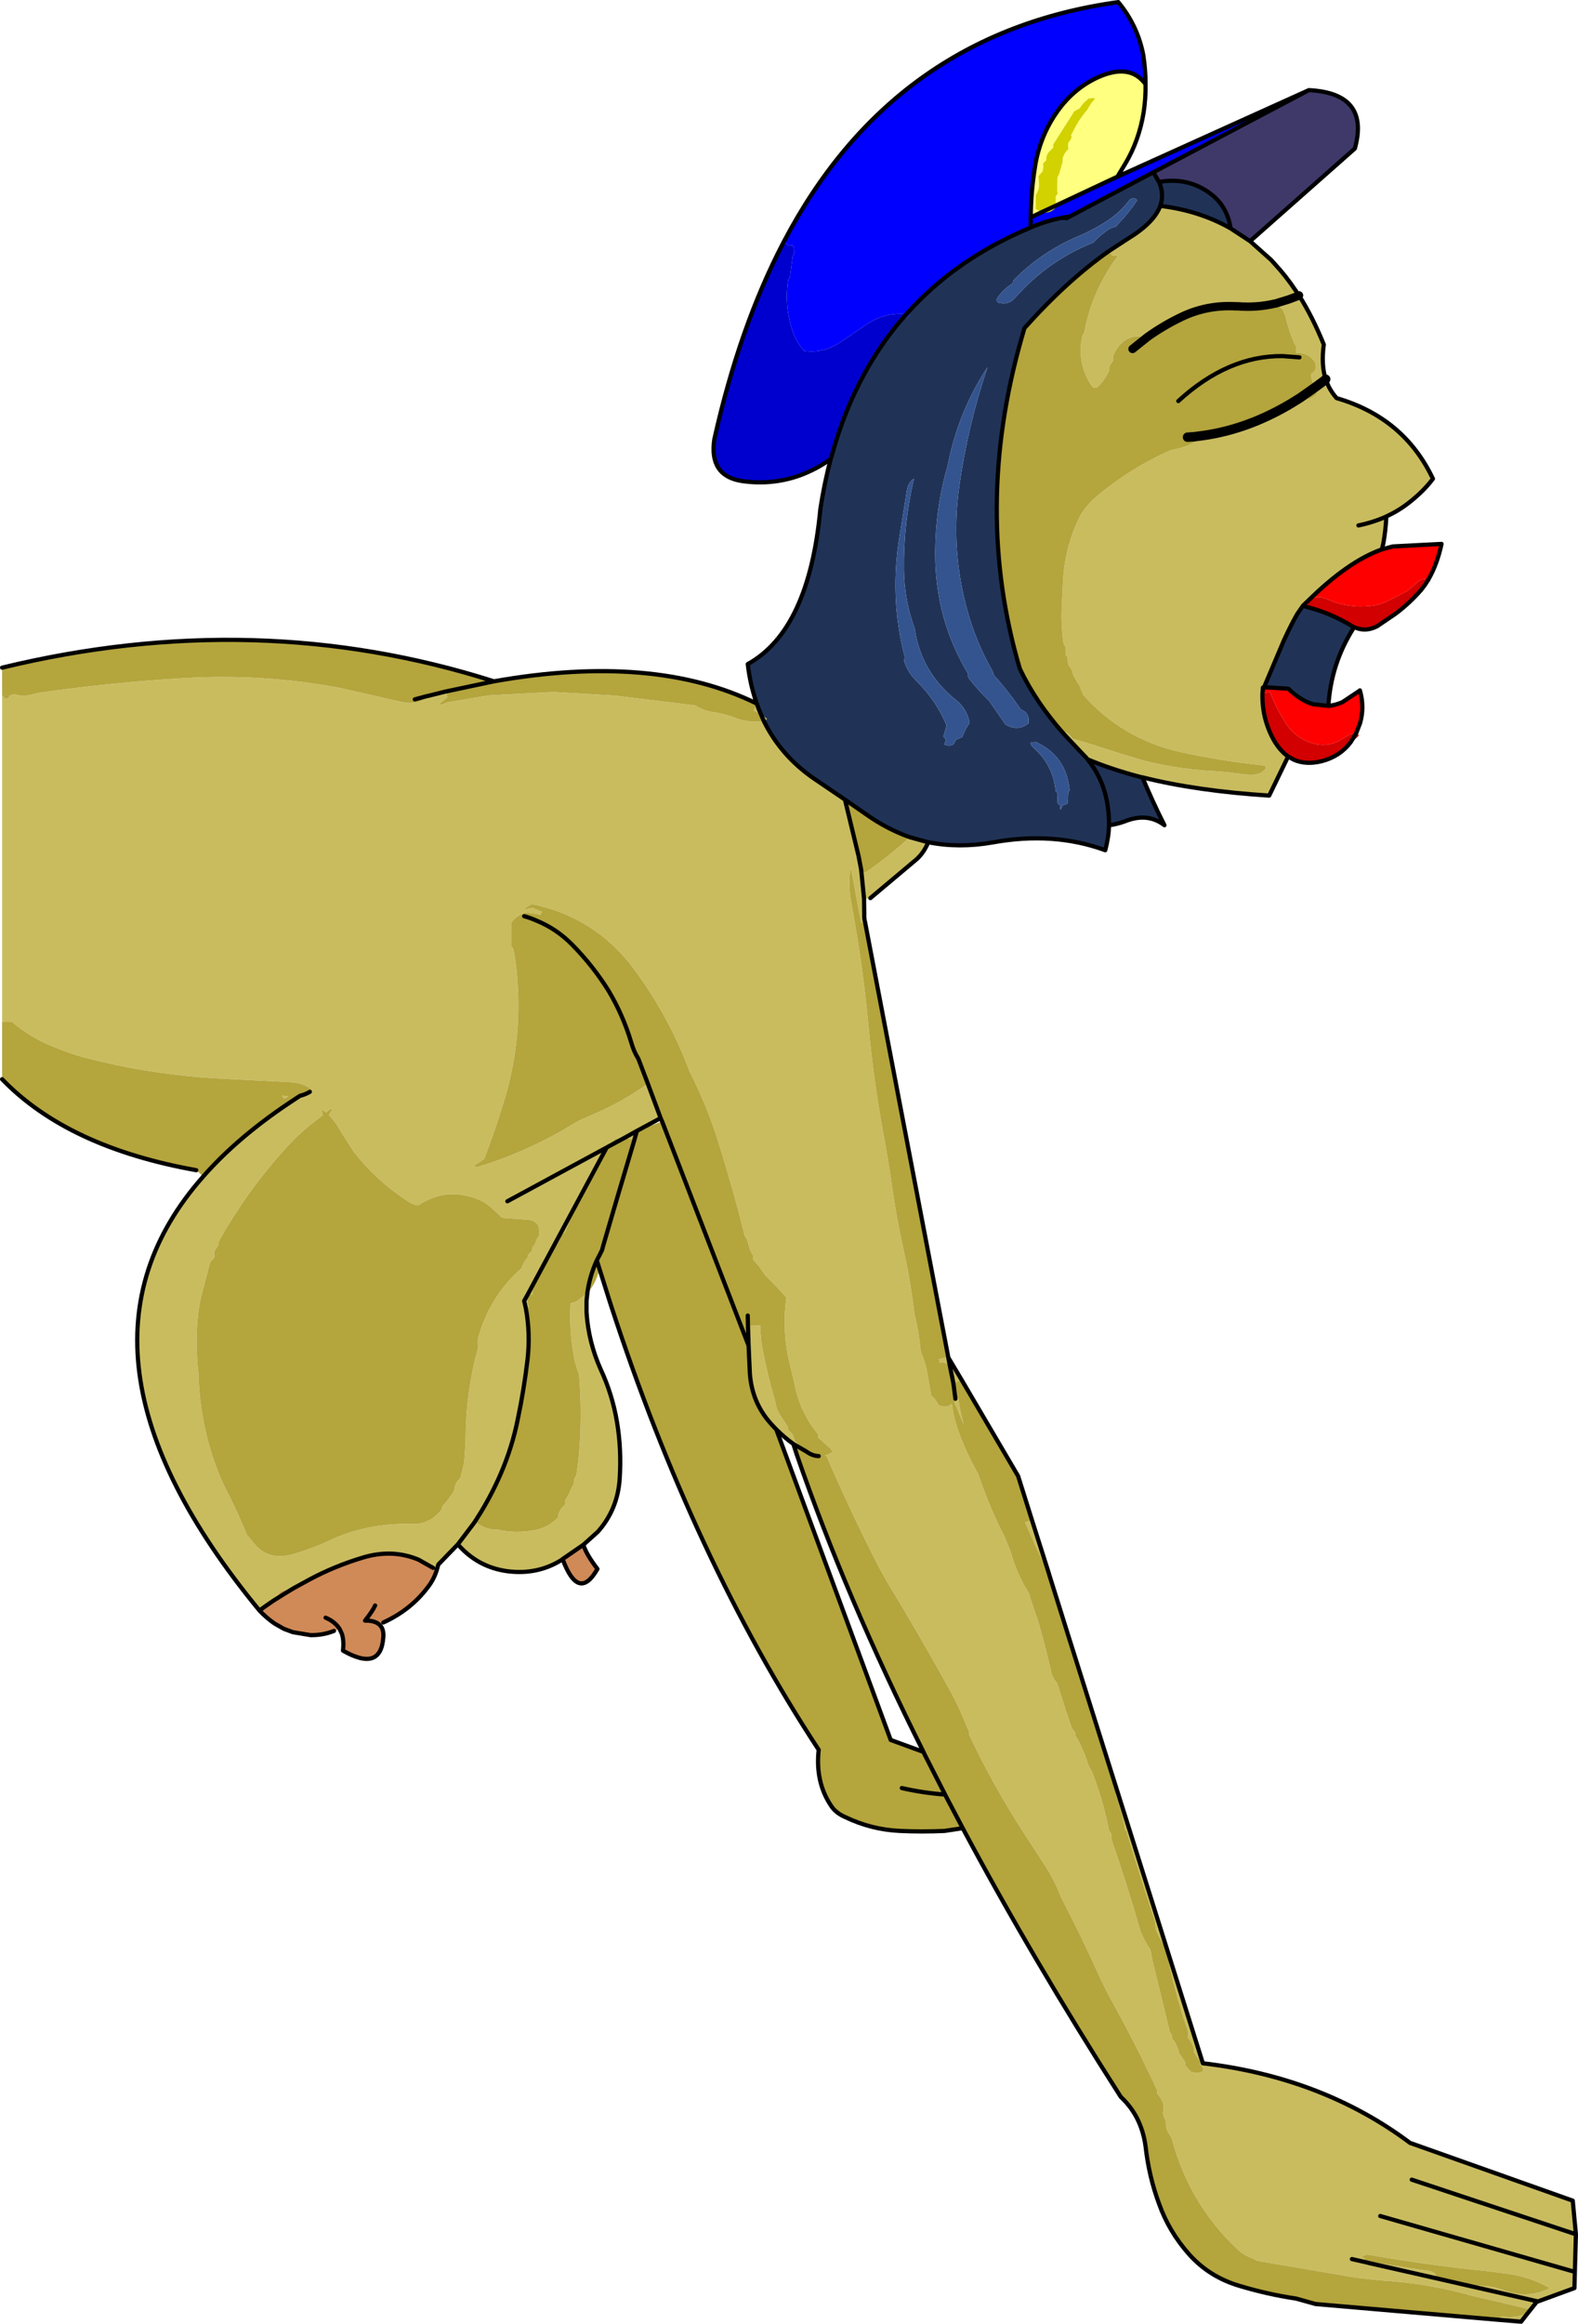 <?xml version="1.0" encoding="UTF-8" standalone="no"?>
<svg xmlns:xlink="http://www.w3.org/1999/xlink" height="553.05px" width="375.85px" xmlns="http://www.w3.org/2000/svg">
  <g transform="matrix(1.0, 0.0, 0.0, 1.0, 98.05, 213.05)">
    <path d="M40.9 154.6 Q41.6 156.9 44.25 160.35 39.75 168.25 35.95 158.0 L40.9 154.6 M6.0 160.55 Q5.3 162.85 3.85 164.7 -0.2 170.1 -6.75 173.1 L-7.7 173.6 Q-6.6 174.55 -6.75 176.55 -7.3 184.95 -16.35 179.8 -16.1 177.5 -16.6 175.85 L-17.15 174.65 -18.5 175.1 Q-21.1 176.15 -24.1 176.1 L-28.3 175.4 -30.45 174.6 -32.65 173.35 Q-34.55 172.05 -36.25 170.25 L-35.45 169.65 -33.0 167.95 -32.95 167.75 -32.15 166.85 -31.25 165.8 Q-30.85 165.55 -30.2 165.45 L-28.75 165.05 -28.65 164.9 -28.05 164.9 -25.3 163.4 -24.3 162.85 Q-18.4 159.7 -11.8 157.7 -4.7 155.5 1.65 158.15 L5.1 160.1 6.0 160.55 M-8.7 169.05 Q-9.35 170.45 -11.1 172.65 -8.8 172.6 -7.7 173.6 -8.8 172.6 -11.1 172.65 -9.35 170.45 -8.7 169.05 M-17.15 174.65 Q-18.25 172.9 -20.5 171.95 -18.25 172.9 -17.15 174.65 M-33.0 167.95 L-30.2 166.2 -28.05 164.9 -30.2 166.2 -33.0 167.95" fill="#d08a57" fill-rule="evenodd" stroke="none"/>
    <path d="M231.1 -82.3 L233.7 -83.0 245.3 -83.6 Q244.25 -78.7 242.15 -75.1 L241.15 -75.25 Q240.0 -75.1 239.1 -74.05 L237.2 -72.45 Q234.85 -71.15 232.35 -69.95 230.55 -69.05 228.55 -68.85 223.25 -68.2 218.3 -70.35 215.1 -71.75 213.5 -69.75 L213.2 -68.6 212.85 -68.7 212.3 -68.85 212.5 -69.1 213.4 -69.95 Q223.0 -79.45 231.1 -82.3 M221.7 -45.95 L225.6 -48.55 225.85 -48.75 Q227.0 -44.8 225.9 -40.95 L224.95 -38.5 Q224.25 -38.7 223.35 -38.2 L221.55 -37.1 Q217.55 -34.65 213.1 -36.7 209.75 -38.2 207.9 -41.4 L207.7 -41.75 Q205.75 -44.85 204.45 -48.35 L204.05 -48.45 204.05 -48.4 203.8 -48.15 202.65 -48.15 202.7 -48.7 202.75 -49.4 203.2 -49.9 203.0 -49.5 208.8 -49.15 Q211.7 -46.35 214.65 -45.45 L218.35 -45.05 Q219.85 -44.95 221.5 -45.8 L221.7 -45.95 M203.0 -49.5 L202.7 -48.7 203.0 -49.5" fill="#ff0000" fill-rule="evenodd" stroke="none"/>
    <path d="M213.7 -191.6 Q228.3 -190.85 224.65 -177.7 L199.7 -155.65 195.05 -158.7 Q194.3 -163.75 190.6 -166.7 185.15 -171.0 178.0 -169.75 L176.65 -172.05 213.7 -191.6" fill="#3f396a" fill-rule="evenodd" stroke="none"/>
    <path d="M199.7 -155.65 L204.7 -151.2 205.6 -150.2 Q208.25 -147.35 210.55 -143.9 L211.0 -143.2 211.35 -142.75 Q214.65 -137.5 217.25 -131.05 216.6 -126.2 217.7 -122.8 L217.8 -122.65 Q218.05 -121.8 218.45 -121.0 219.2 -119.55 220.3 -118.3 236.35 -113.65 243.25 -99.1 241.0 -96.1 237.45 -93.35 234.95 -91.4 232.15 -90.15 232.0 -86.9 231.45 -83.8 L231.1 -82.3 Q223.0 -79.45 213.4 -69.95 L212.5 -69.1 212.3 -68.85 212.3 -68.9 210.95 -66.95 Q209.6 -64.65 207.75 -60.65 L203.2 -49.9 202.75 -49.4 202.7 -48.7 202.65 -48.15 Q202.45 -42.15 205.35 -36.9 206.8 -34.4 208.75 -33.0 L204.25 -23.7 Q186.95 -24.8 174.05 -28.05 L173.9 -28.05 Q166.75 -29.9 160.95 -32.35 L160.7 -32.7 159.35 -34.1 155.4 -38.3 155.9 -38.75 Q156.85 -38.2 157.4 -37.25 L162.1 -35.85 168.65 -33.75 174.9 -31.9 Q183.5 -29.8 192.55 -29.45 L198.2 -28.8 Q201.75 -28.05 203.55 -30.25 L203.35 -30.4 203.55 -30.5 Q203.1 -30.9 202.65 -30.9 192.8 -31.95 183.15 -34.05 169.25 -37.15 159.9 -47.75 L159.8 -48.15 159.45 -48.85 159.05 -50.0 158.65 -50.45 157.65 -52.25 157.15 -53.75 156.6 -54.55 Q156.25 -55.05 156.3 -55.65 L156.15 -56.75 155.8 -57.15 155.8 -57.5 155.8 -57.9 155.8 -58.25 155.8 -59.0 155.55 -59.4 155.3 -59.75 Q154.6 -64.35 154.85 -69.15 L155.15 -74.8 Q155.6 -83.0 159.15 -90.15 160.65 -92.8 162.9 -94.7 171.1 -101.65 180.9 -105.95 L180.95 -105.95 Q185.75 -106.8 188.55 -109.25 L188.25 -109.35 Q200.0 -110.95 211.2 -118.1 L210.8 -118.75 211.6 -118.35 Q213.85 -117.4 215.55 -119.25 L215.6 -120.0 215.55 -120.75 215.3 -120.95 215.05 -121.15 214.75 -121.85 Q214.15 -122.9 214.3 -124.15 L214.9 -124.55 215.2 -124.9 215.3 -125.65 215.2 -126.8 Q213.55 -129.2 210.7 -129.05 L210.7 -129.8 210.7 -130.55 210.25 -131.3 Q208.8 -134.6 208.05 -138.05 L207.85 -138.4 Q207.35 -140.1 205.8 -140.4 L205.7 -140.8 205.6 -140.8 Q201.35 -139.8 196.8 -140.15 L196.35 -140.15 Q189.35 -140.55 183.2 -137.55 178.95 -135.5 175.2 -132.8 L175.0 -132.85 Q169.4 -133.9 167.05 -128.3 L167.05 -127.9 167.05 -127.15 166.5 -126.4 Q166.0 -125.75 166.15 -124.9 L165.95 -124.5 Q164.95 -122.35 163.15 -120.75 L162.7 -120.75 Q162.5 -120.75 162.3 -120.9 161.75 -121.45 161.35 -122.15 158.4 -127.4 159.8 -133.3 L160.05 -133.65 160.3 -134.05 160.35 -134.75 Q162.3 -144.2 168.15 -152.05 L167.55 -152.3 167.55 -152.2 166.9 -152.15 166.15 -153.35 170.6 -156.25 Q176.85 -160.05 178.3 -164.05 187.55 -162.95 195.05 -158.7 L199.7 -155.65 M123.05 -12.6 Q121.95 -10.0 120.15 -8.45 L109.25 0.7 107.75 0.85 107.8 4.6 Q107.75 5.55 108.0 6.45 L107.05 6.6 104.6 -6.65 Q103.85 -2.75 104.7 1.8 107.4 16.1 108.75 30.6 110.1 45.1 112.85 59.45 L114.1 67.05 Q115.3 76.1 117.3 85.0 118.9 92.35 119.75 99.6 120.85 104.05 121.25 108.6 122.35 111.15 122.85 113.85 L123.75 119.1 Q124.9 120.05 125.5 121.35 127.45 122.25 128.65 121.0 129.15 124.75 130.5 128.3 132.35 133.2 134.95 137.75 137.5 145.45 141.25 152.75 L142.65 156.2 Q144.15 161.65 147.1 166.25 L147.25 166.95 149.4 173.4 Q151.15 179.5 152.5 185.6 L152.8 186.05 153.1 186.75 153.75 187.5 155.6 193.35 155.7 193.7 157.25 198.25 158.1 199.35 158.1 199.75 158.1 200.1 158.45 200.55 Q160.2 203.75 161.25 207.25 L161.95 208.4 Q164.7 215.3 166.1 222.6 L166.6 223.35 Q166.6 224.55 167.0 225.65 170.6 236.1 173.6 246.6 174.6 248.95 176.0 251.1 L176.3 252.95 180.6 270.6 181.1 271.35 181.1 271.75 181.1 272.1 181.45 272.5 Q182.45 273.9 182.75 275.5 L184.25 277.75 184.25 278.1 184.25 278.5 185.6 280.0 Q187.3 280.7 188.6 279.75 188.45 278.9 187.75 278.25 L187.75 277.85 187.75 277.5 186.25 275.25 186.25 274.85 186.35 274.5 Q185.85 273.05 184.85 271.85 185.05 270.85 184.75 269.9 181.5 260.6 179.75 250.85 178.35 248.7 177.35 246.35 L177.0 244.0 Q173.5 233.55 170.25 222.75 L169.85 222.35 169.75 221.25 Q168.9 217.5 167.65 213.85 L168.2 213.65 188.45 278.0 Q216.95 281.35 237.8 296.95 L276.55 310.7 277.3 318.7 277.05 327.65 276.95 331.5 267.95 334.8 266.45 336.7 266.05 336.5 261.2 335.35 252.85 333.4 Q241.9 330.3 230.5 329.65 L225.05 329.05 201.35 325.0 200.45 324.5 Q198.2 323.75 196.5 322.1 185.05 311.2 181.0 295.75 L180.75 295.35 Q179.5 293.7 179.6 291.6 L179.2 290.85 178.9 289.6 179.1 289.35 179.1 289.0 179.1 287.85 Q178.6 286.4 177.6 285.25 L177.6 284.85 177.6 284.5 176.95 283.1 Q172.35 273.3 167.1 263.8 165.3 260.6 163.8 257.3 159.5 247.75 154.6 238.35 153.2 234.6 150.85 230.95 L145.8 223.2 Q138.5 211.9 132.75 199.75 L132.75 199.35 132.75 199.0 132.35 198.2 Q130.45 193.3 127.9 188.7 120.7 175.7 113.1 163.2 L111.25 159.85 Q104.55 146.8 98.75 133.35 L98.25 133.4 Q99.25 133.15 100.25 132.5 99.85 131.65 99.05 131.1 L96.85 129.1 96.85 128.75 96.85 128.35 Q92.45 123.05 91.2 116.35 L90.25 112.35 Q88.1 104.25 89.25 95.75 L87.4 93.7 84.25 90.5 82.85 88.5 81.35 86.75 81.35 86.35 81.35 86.0 81.25 85.6 80.75 84.8 80.15 83.0 Q80.0 81.95 79.35 81.1 76.55 69.9 73.0 58.6 70.35 50.1 66.25 42.1 61.4 29.0 52.95 17.6 43.8 5.25 28.6 2.1 28.3 2.3 27.7 2.65 27.25 2.85 26.85 3.25 L27.3 3.3 27.7 3.25 28.75 3.0 31.05 3.95 30.6 4.75 Q30.3 4.55 29.95 4.5 L27.25 4.1 Q26.65 4.25 25.9 4.65 24.55 5.35 23.75 6.5 L23.75 9.85 23.75 12.1 24.0 12.5 24.25 12.85 Q24.95 16.5 25.2 20.35 26.3 35.25 21.85 49.5 19.75 56.3 17.3 62.75 L14.75 64.5 15.5 64.75 Q27.6 61.1 38.4 54.5 40.15 53.45 42.0 52.7 49.7 49.55 56.25 44.85 L59.3 53.05 53.65 56.1 50.7 57.75 53.65 56.1 52.9 58.75 52.85 58.6 52.75 58.25 52.1 58.0 50.7 57.75 49.75 57.6 49.7 57.7 48.75 57.95 48.25 58.1 47.6 59.25 46.8 59.85 46.6 60.0 46.15 61.05 Q43.4 65.6 41.0 70.45 38.55 75.2 36.5 80.25 L35.9 80.65 35.6 81.0 35.15 82.25 Q33.3 85.1 31.75 88.1 30.1 91.05 28.75 94.1 L28.85 95.1 28.5 95.0 27.75 95.15 27.5 95.3 46.45 60.05 46.8 59.85 46.45 60.05 27.5 95.3 27.35 95.35 27.35 95.55 27.45 96.1 27.85 97.95 27.75 98.25 27.2 98.35 Q28.3 104.3 27.6 110.5 26.75 117.7 25.3 124.6 23.95 131.4 21.15 137.85 18.8 143.25 15.7 148.1 L14.5 148.5 15.1 149.05 Q17.55 151.1 20.55 151.0 24.65 151.95 29.1 151.15 32.55 150.55 34.85 148.1 34.9 147.3 35.25 146.65 35.7 145.75 36.5 145.1 L36.6 144.75 36.6 144.35 36.6 144.0 37.65 142.15 Q37.95 141.05 38.6 140.25 38.55 139.45 38.8 138.75 L39.25 138.0 39.7 134.6 Q40.75 124.25 39.85 114.0 L39.55 113.25 38.9 111.1 Q37.45 104.35 37.85 97.1 38.85 96.95 39.65 96.4 L41.85 94.65 41.65 96.55 41.65 97.0 41.65 97.4 41.65 99.25 Q42.1 106.3 45.0 112.8 47.8 118.8 48.9 125.35 50.0 131.85 49.55 138.8 49.1 146.15 44.35 151.5 L40.9 154.6 35.95 158.0 35.8 158.15 Q30.05 161.8 22.85 160.9 15.75 159.95 11.0 154.5 L6.35 159.3 6.05 160.35 6.0 160.55 5.1 160.1 1.65 158.15 Q-4.7 155.5 -11.8 157.7 -18.4 159.7 -24.3 162.85 L-25.3 163.4 -28.05 164.9 -28.65 164.9 -28.75 165.05 -30.2 165.45 Q-30.85 165.55 -31.25 165.8 L-32.15 166.85 -32.95 167.75 -33.0 167.95 -35.45 169.65 -36.25 170.25 Q-86.75 108.9 -49.65 66.95 -41.65 57.85 -29.55 49.7 L-29.65 49.6 -27.55 47.9 -26.6 47.75 Q-25.35 47.45 -24.25 46.8 L-23.65 46.35 Q-25.8 44.65 -28.9 44.5 L-45.5 43.65 Q-60.05 42.9 -74.05 39.6 L-78.3 38.55 Q-82.25 37.4 -86.0 35.8 -91.2 33.6 -95.25 30.1 L-95.45 30.2 -97.55 30.2 -97.55 -47.4 -97.15 -47.4 -97.15 -47.0 -96.5 -46.75 -95.95 -47.1 -95.9 -47.25 -95.85 -47.45 -94.7 -47.85 Q-92.4 -47.1 -89.95 -47.9 L-88.95 -48.15 Q-71.9 -50.6 -54.5 -51.65 -35.45 -52.8 -16.95 -49.3 L-3.1 -46.15 Q1.25 -45.0 3.85 -47.15 L3.7 -47.4 3.8 -47.4 8.2 -48.5 8.5 -47.15 8.25 -46.9 7.85 -46.55 6.8 -45.7 6.6 -45.4 7.25 -45.4 8.55 -45.9 18.35 -47.55 33.35 -48.35 34.0 -48.35 48.5 -47.5 67.6 -45.15 Q69.55 -43.9 71.95 -43.55 74.6 -43.15 77.1 -42.2 80.25 -41.0 83.7 -41.4 L83.9 -41.4 Q87.95 -33.2 95.75 -27.8 L103.2 -22.75 106.45 -9.3 107.05 -6.15 Q106.85 -5.65 107.0 -5.25 L107.15 -5.25 Q107.9 -5.25 108.4 -5.6 114.0 -9.55 118.6 -13.75 L117.5 -13.95 117.05 -14.0 117.2 -14.35 118.65 -13.8 123.0 -12.6 123.05 -12.6 M127.8 109.9 L127.8 110.0 130.9 115.2 129.05 116.3 129.0 116.1 129.0 116.05 128.75 115.0 128.75 114.75 128.45 113.3 127.75 111.6 127.1 111.35 126.1 111.1 126.1 111.2 125.8 111.35 125.6 110.4 127.8 109.9 M147.75 148.75 L151.8 161.5 151.75 161.5 148.55 154.8 146.1 149.25 147.75 148.75 M265.85 337.45 L264.25 339.5 259.4 339.1 259.45 338.25 Q262.9 338.8 265.85 337.45 M211.35 -142.75 L211.2 -142.65 209.9 -142.15 208.8 -141.75 205.7 -140.8 208.8 -141.75 209.9 -142.15 211.2 -142.65 211.35 -142.75 M83.15 -43.15 L81.5 -43.9 82.2 -45.6 Q82.6 -44.35 83.15 -43.15 M107.75 0.85 L107.15 -5.25 107.75 0.85 M217.7 -122.8 L217.4 -122.5 215.3 -120.95 217.4 -122.5 217.7 -122.8 M211.6 -118.35 L211.2 -118.1 211.6 -118.35 M225.5 -88.0 Q228.95 -88.7 232.1 -90.1 L232.15 -90.15 232.1 -90.1 Q228.95 -88.7 225.5 -88.0 M212.3 -68.9 L212.5 -69.1 212.3 -68.9 M80.25 107.2 L80.1 102.5 83.05 102.4 Q83.05 105.3 83.6 108.15 84.8 114.4 86.6 120.5 L86.7 121.2 Q87.05 122.6 87.8 123.8 L87.95 124.0 89.6 126.5 89.6 126.85 89.6 127.25 90.0 127.6 Q90.65 128.05 90.9 128.75 L91.25 129.85 91.45 130.05 92.75 131.35 94.0 132.4 90.9 130.6 85.85 126.1 85.45 125.65 Q81.05 120.7 80.55 113.8 L80.25 107.2 M15.95 72.45 Q8.35 69.3 1.5 73.85 0.45 73.7 -0.4 73.15 -8.1 68.35 -13.8 61.05 L-16.85 56.3 Q-18.1 53.95 -19.75 52.35 L-18.75 50.85 -19.0 50.9 -19.5 51.0 -20.4 51.75 -21.25 51.1 -21.45 51.2 -21.15 52.35 -23.35 54.05 Q-27.0 56.85 -30.05 60.3 -39.35 70.55 -46.0 82.5 L-46.0 82.85 -46.0 83.25 -46.25 83.6 -47.0 84.75 -47.0 85.1 -47.0 86.25 -48.0 87.35 -49.7 93.85 Q-50.65 97.15 -50.95 100.55 -51.55 106.9 -50.8 113.6 L-50.75 114.75 Q-50.25 127.95 -44.95 139.95 L-44.5 140.85 Q-41.55 146.5 -39.25 152.25 L-38.05 153.6 Q-34.6 158.55 -28.5 156.9 -24.05 155.65 -19.85 153.7 -16.25 152.0 -12.4 151.0 -6.4 149.45 0.0 149.65 4.35 149.8 7.1 146.25 L7.2 145.85 7.25 145.5 Q8.85 143.8 10.1 141.75 L10.2 141.35 Q10.3 139.8 11.6 138.75 L12.5 135.05 12.85 130.1 Q12.8 118.5 15.85 107.6 15.55 106.3 15.95 104.95 18.75 95.3 26.1 88.85 L26.25 88.5 Q26.7 87.25 27.6 86.25 L27.7 85.85 27.75 85.5 28.6 84.75 28.7 84.35 28.85 83.6 29.3 83.2 29.85 81.75 30.35 81.0 30.4 80.25 30.25 78.75 Q29.4 77.4 27.85 77.25 L21.55 76.8 20.3 75.6 18.9 74.3 Q17.6 73.15 15.95 72.45 M45.6 83.5 Q46.45 78.5 48.3 73.7 L49.05 71.7 45.6 83.5 M27.2 98.35 L26.8 96.55 27.35 95.55 26.8 96.55 27.2 98.35 M22.8 72.85 L46.45 60.05 22.8 72.85 M11.0 154.5 L14.6 149.75 15.1 149.05 14.6 149.75 11.0 154.5 M127.8 110.0 L128.45 113.3 127.8 110.0 M129.45 119.4 L129.35 119.1 128.75 116.85 129.0 116.45 129.05 116.3 129.45 119.4 M128.75 114.75 L129.0 116.05 128.75 114.75 M129.5 119.6 L130.15 119.5 Q130.6 122.8 131.5 126.0 L129.25 120.6 129.3 120.55 129.5 120.25 129.5 119.85 129.5 119.6 M228.05 325.55 L228.15 325.5 228.35 325.25 232.0 325.85 240.75 327.2 Q243.65 327.45 243.85 328.35 244.05 328.95 244.6 329.3 L228.05 325.55 244.6 329.3 245.2 329.55 250.05 330.55 255.75 331.05 Q257.85 331.15 259.8 331.9 265.85 334.25 271.1 331.5 266.65 328.95 261.15 328.1 L255.95 327.45 Q241.65 326.0 227.5 323.5 L227.45 323.55 226.55 323.85 226.35 324.1 227.0 324.5 227.2 324.9 227.4 325.25 227.5 325.4 227.6 325.6 228.05 325.55 M223.95 324.6 L227.5 325.4 223.95 324.6 M238.2 305.7 L277.3 318.7 238.2 305.7 M230.7 314.35 L277.05 327.65 230.7 314.35 M267.95 334.8 L268.1 334.65 250.05 330.55 268.1 334.65 267.95 334.8 M-29.55 49.7 L-26.6 47.75 -29.55 49.7 M-29.4 47.9 L-30.35 48.45 -30.85 47.7 -29.4 47.9" fill="#c9bc5f" fill-rule="evenodd" stroke="none"/>
    <path d="M88.55 -155.35 Q114.6 -205.1 168.3 -212.55 172.9 -207.0 174.25 -200.0 174.8 -196.5 174.8 -193.0 171.1 -198.1 163.45 -194.65 157.35 -191.85 153.35 -185.9 149.4 -180.0 148.4 -172.9 147.5 -167.25 147.45 -161.3 L147.45 -158.9 Q129.55 -151.45 117.85 -138.3 112.7 -138.8 108.2 -135.75 L102.25 -131.7 Q98.0 -128.85 93.5 -129.55 91.8 -131.4 90.9 -133.8 88.7 -139.8 89.65 -146.4 L90.15 -147.15 90.15 -147.55 90.75 -152.05 91.15 -152.8 91.1 -153.15 Q91.2 -154.0 90.75 -154.65 L90.15 -154.6 90.0 -154.55 88.55 -155.35 M168.1 -171.0 L213.7 -191.6 176.65 -172.05 156.05 -161.15 156.15 -161.45 154.8 -161.2 Q151.45 -160.55 148.1 -159.2 L147.45 -161.3 150.15 -162.6 Q151.95 -162.1 153.4 -163.65 L153.4 -164.1 168.1 -171.0" fill="#0000ff" fill-rule="evenodd" stroke="none"/>
    <path d="M224.45 -63.75 Q218.95 -55.15 218.35 -45.05 L214.65 -45.45 Q211.7 -46.35 208.8 -49.15 L203.0 -49.5 203.2 -49.9 207.75 -60.65 Q209.6 -64.65 210.95 -66.95 L212.3 -68.9 212.3 -68.85 212.85 -68.7 213.2 -68.6 Q218.85 -67.15 223.8 -64.15 L224.45 -63.75 M174.05 -28.05 Q176.65 -21.85 179.3 -16.65 175.25 -19.75 169.8 -17.55 167.85 -16.85 166.1 -16.65 166.05 -13.95 165.2 -10.7 152.9 -15.2 138.35 -12.55 130.35 -11.15 123.05 -12.6 L123.0 -12.6 118.65 -13.8 117.2 -14.35 Q112.8 -16.1 108.75 -18.9 L103.2 -22.75 95.75 -27.8 Q87.95 -33.2 83.9 -41.4 84.4 -41.55 84.6 -42.0 L83.15 -43.15 Q82.6 -44.35 82.2 -45.6 80.65 -49.95 80.05 -55.0 94.65 -63.05 97.35 -91.95 L100.0 -104.4 Q105.15 -123.25 116.35 -136.6 L118.55 -137.9 Q118.3 -138.3 118.0 -138.3 L117.85 -138.3 Q129.55 -151.45 147.45 -158.9 L148.1 -159.2 Q151.45 -160.55 154.8 -161.2 L156.05 -161.15 176.65 -172.05 178.0 -169.75 Q185.15 -171.0 190.6 -166.7 194.3 -163.75 195.05 -158.7 187.55 -162.95 178.3 -164.05 176.85 -160.05 170.6 -156.25 L166.15 -153.35 Q156.1 -146.3 145.95 -134.95 L145.3 -132.7 Q133.65 -91.85 144.85 -53.9 148.65 -45.9 155.4 -38.3 L159.35 -34.1 160.7 -32.7 160.95 -32.35 Q166.75 -29.9 173.9 -28.05 L174.05 -28.05 M143.25 -145.95 L143.05 -145.55 Q140.7 -144.05 139.3 -141.8 L139.35 -141.45 139.65 -141.05 Q142.1 -140.3 143.75 -142.2 151.5 -151.0 162.3 -155.3 164.05 -157.15 166.3 -158.65 L167.05 -158.9 167.8 -159.15 168.25 -159.75 Q170.8 -162.35 172.8 -165.4 L172.5 -165.7 171.8 -165.9 171.45 -165.75 171.05 -165.55 Q169.0 -162.8 166.2 -160.85 162.75 -158.5 158.85 -156.85 149.95 -153.1 143.3 -146.3 L143.25 -145.95 M137.15 -125.65 Q130.15 -115.05 127.65 -102.15 124.7 -92.05 124.7 -81.15 124.7 -65.7 132.55 -52.65 132.4 -52.0 132.8 -51.5 134.95 -48.7 137.55 -46.25 L141.4 -40.65 Q144.35 -38.85 146.9 -40.9 147.35 -43.25 145.05 -44.25 142.05 -48.65 138.55 -52.5 L138.5 -52.9 138.4 -53.25 Q134.45 -60.1 132.3 -67.95 128.35 -82.35 130.4 -97.15 132.45 -111.7 137.15 -125.65 M119.8 -63.5 Q117.35 -70.15 117.25 -77.4 117.1 -88.5 119.65 -99.15 118.25 -98.25 117.95 -96.3 L116.25 -85.7 Q113.75 -70.95 117.4 -56.9 L117.4 -56.5 117.3 -55.75 Q118.05 -53.3 119.75 -51.5 L120.8 -50.4 Q125.15 -45.9 127.4 -40.4 L127.3 -40.0 126.65 -37.75 127.3 -37.0 127.15 -36.65 126.9 -35.9 Q128.0 -35.3 129.05 -35.9 L129.65 -37.0 131.15 -37.65 Q131.8 -39.5 132.9 -41.0 132.3 -44.3 129.65 -46.45 121.3 -53.1 119.8 -63.5 M147.4 -36.25 Q147.5 -35.6 148.25 -34.95 152.8 -30.9 153.4 -24.75 L153.8 -24.4 153.8 -24.0 153.85 -22.5 153.9 -21.75 154.55 -21.4 154.4 -21.0 154.4 -20.65 Q154.4 -20.5 154.55 -20.4 L154.75 -20.65 154.9 -21.0 155.05 -21.4 155.9 -21.65 156.15 -21.8 156.3 -22.0 156.3 -22.4 156.35 -23.9 156.4 -24.65 156.8 -25.0 156.65 -25.4 Q155.75 -33.3 148.55 -36.5 L148.55 -36.45 147.7 -36.35 147.4 -36.25 M178.3 -164.05 Q179.3 -166.85 178.0 -169.75 179.3 -166.85 178.3 -164.05 M166.1 -16.65 Q166.15 -26.1 160.95 -32.35 166.15 -26.1 166.1 -16.65" fill="#203357" fill-rule="evenodd" stroke="none"/>
    <path d="M174.8 -193.0 Q174.85 -189.65 174.35 -186.35 173.25 -179.55 169.95 -174.05 L168.1 -171.0 153.4 -164.1 153.4 -164.8 153.4 -166.3 153.65 -166.65 153.9 -167.05 Q153.7 -167.55 153.75 -168.15 L153.8 -170.8 154.2 -171.6 155.05 -174.55 155.05 -175.25 Q155.35 -176.6 156.4 -177.55 L156.35 -178.3 156.4 -179.05 156.65 -179.4 157.15 -180.15 157.15 -180.55 157.05 -180.9 157.5 -181.7 Q158.9 -184.6 160.9 -186.9 L161.1 -187.25 Q161.75 -188.5 162.8 -189.55 L162.05 -189.8 162.05 -189.7 161.15 -189.55 160.8 -189.2 Q159.75 -188.35 159.15 -187.3 L157.8 -186.55 157.35 -185.8 152.8 -178.65 152.8 -178.3 152.8 -177.9 152.1 -177.2 Q151.05 -176.3 151.15 -174.9 L150.8 -174.55 150.4 -174.15 150.45 -173.4 150.3 -172.3 149.95 -171.9 149.3 -171.15 149.4 -169.65 Q149.6 -168.0 148.65 -166.65 L148.65 -165.55 148.65 -163.3 Q149.45 -162.8 150.15 -162.6 L147.45 -161.3 Q147.5 -167.25 148.4 -172.9 149.4 -180.0 153.35 -185.9 157.35 -191.85 163.45 -194.65 171.1 -198.1 174.8 -193.0" fill="#ffff80" fill-rule="evenodd" stroke="none"/>
    <path d="M108.0 6.45 L127.8 109.9 125.6 110.4 125.8 111.35 126.1 111.2 126.1 111.1 127.1 111.35 127.75 111.6 128.45 113.3 128.75 114.75 128.75 115.0 129.0 116.05 129.0 116.1 129.05 116.3 130.9 115.2 144.45 138.25 147.75 148.75 146.1 149.25 148.55 154.8 151.75 161.5 151.8 161.5 151.85 161.7 Q153.9 166.45 155.4 171.45 L156.55 176.7 168.2 213.65 167.65 213.85 Q168.9 217.5 169.75 221.25 L169.85 222.35 170.25 222.75 Q173.5 233.55 177.0 244.0 L177.35 246.35 Q178.35 248.7 179.75 250.85 181.5 260.6 184.75 269.9 185.05 270.85 184.85 271.85 185.85 273.05 186.35 274.5 L186.25 274.85 186.25 275.25 187.75 277.5 187.75 277.85 187.75 278.25 Q188.45 278.9 188.6 279.75 187.3 280.7 185.6 280.0 L184.25 278.5 184.25 278.1 184.25 277.75 182.75 275.5 Q182.45 273.9 181.45 272.5 L181.1 272.1 181.1 271.75 181.1 271.35 180.6 270.6 176.3 252.95 176.0 251.1 Q174.6 248.95 173.6 246.6 170.6 236.1 167.0 225.65 166.6 224.55 166.6 223.35 L166.1 222.6 Q164.7 215.3 161.95 208.4 L161.25 207.25 Q160.2 203.75 158.45 200.55 L158.1 200.1 158.1 199.75 158.1 199.35 157.25 198.25 155.7 193.7 155.6 193.35 153.75 187.5 153.1 186.75 152.8 186.05 152.5 185.6 Q151.15 179.5 149.4 173.4 L147.25 166.95 147.1 166.25 Q144.15 161.65 142.65 156.2 L141.25 152.75 Q137.5 145.45 134.95 137.75 132.35 133.2 130.5 128.3 129.15 124.75 128.65 121.0 127.45 122.25 125.5 121.35 124.9 120.05 123.75 119.1 L122.85 113.85 Q122.35 111.15 121.25 108.6 120.85 104.05 119.75 99.6 118.9 92.35 117.3 85.0 115.3 76.1 114.1 67.05 L112.85 59.45 Q110.1 45.1 108.75 30.6 107.4 16.1 104.7 1.8 103.85 -2.75 104.6 -6.65 L107.05 6.6 108.0 6.45 M266.45 336.7 L266.75 337.0 265.85 337.45 266.45 336.7 265.85 337.45 Q262.9 338.8 259.45 338.25 L259.4 339.1 215.3 335.3 210.65 334.0 Q203.9 333.0 197.25 331.0 190.05 328.9 185.2 323.5 180.35 318.05 178.0 311.4 175.6 304.95 174.8 297.75 174.3 294.05 172.7 290.95 171.25 288.2 168.9 286.0 147.75 252.95 131.25 222.05 L126.95 222.7 Q121.55 222.95 116.3 222.7 109.5 222.4 103.25 219.4 100.95 218.4 99.85 216.65 96.1 211.0 96.95 203.4 67.2 158.15 47.4 97.4 L44.75 89.0 44.6 89.45 Q43.8 92.55 41.85 94.65 L39.65 96.4 Q38.85 96.95 37.85 97.1 37.45 104.35 38.9 111.1 L39.55 113.25 39.85 114.0 Q40.75 124.25 39.7 134.6 L39.25 138.0 38.8 138.75 Q38.55 139.45 38.6 140.25 37.95 141.05 37.65 142.15 L36.6 144.0 36.6 144.35 36.6 144.75 36.5 145.1 Q35.7 145.75 35.25 146.65 34.9 147.3 34.85 148.1 32.55 150.55 29.1 151.15 24.65 151.95 20.55 151.0 17.55 151.1 15.1 149.05 L15.7 148.1 15.1 149.05 14.5 148.5 15.7 148.1 Q18.8 143.25 21.15 137.85 23.95 131.4 25.3 124.6 26.75 117.7 27.6 110.5 28.3 104.3 27.2 98.35 L27.75 98.25 27.85 97.95 27.45 96.1 27.35 95.55 27.5 95.3 27.35 95.55 27.35 95.35 27.5 95.3 27.75 95.15 28.5 95.0 28.85 95.1 28.75 94.1 Q30.1 91.05 31.75 88.1 33.3 85.1 35.15 82.25 L35.6 81.0 35.9 80.65 36.5 80.25 Q38.55 75.2 41.0 70.45 43.4 65.6 46.15 61.05 L46.6 60.0 46.8 59.85 50.7 57.75 46.8 59.85 47.6 59.25 48.25 58.1 48.75 57.95 49.7 57.7 49.75 57.6 50.7 57.75 52.1 58.0 52.75 58.25 52.85 58.6 52.9 58.75 53.65 56.1 59.65 53.85 59.3 53.05 56.25 44.85 Q49.7 49.55 42.0 52.7 40.15 53.45 38.4 54.5 27.6 61.1 15.5 64.75 L14.75 64.5 17.3 62.75 Q19.75 56.3 21.85 49.5 26.3 35.25 25.2 20.35 24.95 16.5 24.25 12.85 L24.0 12.5 23.75 12.1 23.75 9.85 23.75 6.5 Q24.55 5.35 25.9 4.65 26.65 4.25 27.25 4.1 L29.95 4.5 Q30.3 4.55 30.6 4.75 L31.05 3.95 28.75 3.0 27.7 3.25 27.3 3.3 26.85 3.25 Q27.25 2.85 27.7 2.65 28.3 2.3 28.6 2.1 43.8 5.25 52.95 17.6 61.4 29.0 66.25 42.1 70.35 50.1 73.0 58.6 76.55 69.9 79.35 81.1 80.0 81.95 80.15 83.0 L80.75 84.8 81.25 85.6 81.35 86.0 81.35 86.35 81.35 86.75 82.85 88.5 84.25 90.5 87.4 93.7 89.25 95.75 Q88.1 104.25 90.25 112.35 L91.2 116.35 Q92.45 123.05 96.85 128.35 L96.85 128.75 96.85 129.1 99.05 131.1 Q99.85 131.65 100.25 132.5 99.25 133.15 98.25 133.4 L98.75 133.35 Q104.55 146.8 111.25 159.85 L113.1 163.2 Q120.7 175.7 127.9 188.7 130.45 193.3 132.35 198.2 L132.75 199.0 132.75 199.35 132.75 199.75 Q138.5 211.9 145.8 223.2 L150.85 230.95 Q153.2 234.6 154.6 238.35 159.5 247.75 163.8 257.3 165.3 260.6 167.1 263.8 172.35 273.3 176.95 283.1 L177.6 284.5 177.6 284.85 177.6 285.25 Q178.6 286.4 179.1 287.85 L179.1 289.0 179.1 289.35 178.9 289.6 179.2 290.85 179.6 291.6 Q179.5 293.7 180.75 295.35 L181.0 295.75 Q185.05 311.2 196.5 322.1 198.2 323.75 200.45 324.5 L201.35 325.0 225.05 329.05 230.5 329.65 Q241.9 330.3 252.85 333.4 L261.2 335.35 266.05 336.5 266.45 336.7 M-49.65 66.95 L-51.3 65.45 Q-81.9 60.0 -97.55 43.8 L-97.55 30.2 -95.45 30.2 -95.25 30.1 Q-91.2 33.6 -86.0 35.8 -82.25 37.4 -78.3 38.55 L-74.05 39.6 Q-60.05 42.9 -45.5 43.65 L-28.9 44.5 Q-25.8 44.65 -23.65 46.35 L-24.25 46.8 Q-25.35 47.45 -26.6 47.75 L-27.55 47.9 -29.65 49.6 -29.55 49.7 Q-41.65 57.85 -49.65 66.95 M-97.55 -47.4 L-97.55 -54.15 Q-36.85 -68.85 19.6 -50.9 57.7 -57.65 82.2 -45.6 L81.5 -43.9 83.15 -43.15 84.6 -42.0 Q84.4 -41.55 83.9 -41.4 L83.7 -41.4 Q80.25 -41.0 77.1 -42.2 74.6 -43.15 71.95 -43.55 69.55 -43.9 67.6 -45.15 L48.5 -47.5 34.0 -48.35 33.35 -48.35 18.35 -47.55 8.55 -45.9 7.25 -45.4 6.6 -45.4 6.8 -45.7 7.85 -46.55 8.25 -46.9 8.5 -47.15 8.2 -48.5 3.8 -47.4 3.7 -47.4 3.85 -47.15 Q1.25 -45.0 -3.1 -46.15 L-16.95 -49.3 Q-35.45 -52.8 -54.5 -51.65 -71.9 -50.6 -88.95 -48.15 L-89.95 -47.9 Q-92.4 -47.1 -94.7 -47.85 L-95.85 -47.45 -95.9 -47.25 -95.95 -47.1 -96.5 -46.75 -97.15 -47.0 -97.15 -47.4 -97.55 -47.4 M166.15 -153.35 L166.9 -152.15 167.55 -152.2 167.55 -152.3 168.15 -152.05 Q162.3 -144.2 160.35 -134.75 L160.3 -134.05 160.05 -133.65 159.8 -133.3 Q158.4 -127.4 161.35 -122.15 161.75 -121.45 162.3 -120.9 162.5 -120.75 162.7 -120.75 L163.15 -120.75 Q164.95 -122.35 165.95 -124.5 L166.15 -124.9 Q166.0 -125.75 166.5 -126.4 L167.05 -127.15 167.05 -127.9 167.05 -128.3 Q169.4 -133.9 175.0 -132.85 L175.2 -132.8 Q178.95 -135.5 183.2 -137.55 189.35 -140.55 196.35 -140.15 L196.8 -140.15 Q201.35 -139.8 205.6 -140.8 L205.7 -140.8 205.8 -140.4 Q207.35 -140.1 207.85 -138.4 L208.05 -138.05 Q208.8 -134.6 210.25 -131.3 L210.7 -130.55 210.7 -129.8 210.7 -129.05 Q213.55 -129.2 215.2 -126.8 L215.3 -125.65 215.2 -124.9 214.9 -124.55 214.3 -124.15 Q214.15 -122.9 214.75 -121.85 L215.05 -121.15 215.3 -120.95 215.55 -120.75 215.6 -120.0 215.55 -119.25 Q213.85 -117.4 211.6 -118.35 L215.3 -120.95 211.6 -118.35 210.8 -118.75 211.2 -118.1 Q200.0 -110.95 188.25 -109.35 L188.55 -109.25 Q185.75 -106.8 180.95 -105.95 L180.9 -105.95 Q171.1 -101.65 162.9 -94.7 160.65 -92.8 159.15 -90.15 155.6 -83.0 155.15 -74.8 L154.85 -69.15 Q154.6 -64.35 155.3 -59.75 L155.55 -59.4 155.8 -59.0 155.8 -58.25 155.8 -57.9 155.8 -57.5 155.8 -57.15 156.15 -56.75 156.3 -55.65 Q156.25 -55.05 156.6 -54.55 L157.15 -53.75 157.65 -52.25 158.65 -50.45 159.05 -50.0 159.45 -48.85 159.8 -48.15 159.9 -47.75 Q169.25 -37.15 183.15 -34.05 192.8 -31.95 202.65 -30.9 203.1 -30.9 203.55 -30.5 L203.35 -30.4 203.55 -30.25 Q201.75 -28.05 198.2 -28.8 L192.55 -29.45 Q183.5 -29.8 174.9 -31.9 L168.65 -33.75 162.1 -35.85 157.4 -37.25 Q156.85 -38.2 155.9 -38.75 L155.4 -38.3 Q148.65 -45.9 144.85 -53.9 133.65 -91.85 145.3 -132.7 L145.95 -134.95 Q156.1 -146.3 166.15 -153.35 M184.8 -109.0 L186.3 -109.1 188.25 -109.35 186.3 -109.1 184.8 -109.0 M3.7 -47.4 L0.75 -46.6 3.7 -47.4 M19.6 -50.9 L8.25 -48.5 8.2 -48.5 8.25 -48.5 19.6 -50.9 M83.15 -43.15 L83.9 -41.4 83.15 -43.15 M103.2 -22.75 L108.75 -18.9 Q112.8 -16.1 117.2 -14.35 L117.05 -14.0 117.5 -13.95 118.6 -13.75 Q114.0 -9.55 108.4 -5.6 107.9 -5.25 107.15 -5.25 L107.05 -6.15 107.15 -5.25 107.0 -5.25 Q106.85 -5.65 107.05 -6.15 L106.45 -9.3 103.2 -22.75 M171.7 -130.0 L175.2 -132.8 171.7 -130.0 M211.45 -128.0 L207.45 -128.3 Q194.45 -128.45 182.6 -117.6 194.45 -128.45 207.45 -128.3 L211.45 -128.0 M56.25 44.85 L54.0 38.95 Q52.9 37.2 52.3 35.05 50.35 28.55 46.9 22.75 43.15 16.75 38.2 11.75 34.45 7.95 29.6 6.0 28.25 5.4 26.8 5.0 28.25 5.4 29.6 6.0 34.45 7.95 38.2 11.75 43.15 16.75 46.9 22.75 50.35 28.55 52.3 35.05 52.9 37.2 54.0 38.95 L56.25 44.85 M80.25 107.2 L59.65 53.85 80.25 107.2 80.55 113.8 Q81.05 120.7 85.45 125.65 L85.85 126.1 86.85 127.15 114.1 201.05 121.9 203.9 Q103.4 166.95 91.75 133.2 L90.9 130.6 94.0 132.4 92.75 131.35 91.45 130.05 91.25 129.85 90.9 128.75 Q90.65 128.05 90.0 127.6 L89.6 127.25 89.6 126.85 89.6 126.5 87.95 124.0 87.8 123.8 Q87.05 122.6 86.7 121.2 L86.6 120.5 Q84.8 114.4 83.6 108.15 83.05 105.3 83.05 102.4 L80.1 102.5 80.25 107.2 M80.05 100.05 L80.1 102.35 80.1 102.4 80.1 102.5 80.1 102.4 80.1 102.35 80.05 100.05 M15.95 72.45 Q17.6 73.15 18.9 74.3 L20.3 75.6 21.55 76.8 27.85 77.25 Q29.4 77.4 30.25 78.75 L30.4 80.25 30.35 81.0 29.85 81.75 29.3 83.2 28.85 83.6 28.7 84.35 28.6 84.75 27.75 85.5 27.7 85.85 27.6 86.25 Q26.7 87.25 26.25 88.5 L26.1 88.85 Q18.75 95.3 15.95 104.95 15.55 106.3 15.85 107.6 12.8 118.5 12.85 130.1 L12.5 135.05 11.6 138.75 Q10.3 139.8 10.2 141.35 L10.1 141.75 Q8.85 143.8 7.25 145.5 L7.2 145.85 7.1 146.25 Q4.35 149.8 0.0 149.65 -6.4 149.45 -12.4 151.0 -16.25 152.0 -19.85 153.7 -24.05 155.65 -28.5 156.9 -34.6 158.55 -38.05 153.6 L-39.25 152.25 Q-41.55 146.5 -44.5 140.85 L-44.95 139.95 Q-50.25 127.95 -50.75 114.75 L-50.8 113.6 Q-51.55 106.9 -50.95 100.55 -50.65 97.15 -49.7 93.85 L-48.0 87.35 -47.0 86.25 -47.0 85.1 -47.0 84.75 -46.25 83.6 -46.0 83.25 -46.0 82.85 -46.0 82.5 Q-39.35 70.55 -30.05 60.3 -27.0 56.85 -23.35 54.05 L-21.15 52.35 -21.45 51.2 -21.25 51.1 -20.4 51.75 -19.5 51.0 -19.0 50.9 -18.75 50.85 -19.75 52.35 Q-18.1 53.95 -16.85 56.3 L-13.8 61.05 Q-8.1 68.35 -0.4 73.15 0.45 73.7 1.5 73.85 8.35 69.3 15.95 72.45 M45.6 83.5 L45.35 84.45 44.7 85.75 44.1 86.9 Q42.35 90.8 41.85 94.65 42.35 90.8 44.1 86.9 L44.7 85.75 45.35 84.45 45.6 83.5 49.05 71.7 48.3 73.7 Q46.45 78.5 45.6 83.5 M52.9 58.75 L49.05 71.7 52.9 58.75 M44.75 89.0 L44.1 86.9 44.75 89.0 M129.05 116.3 L129.0 116.45 128.75 116.85 129.35 119.1 129.45 119.4 129.05 116.3 129.0 116.05 129.05 116.3 M129.5 119.6 L129.45 119.4 129.5 119.6 129.5 119.85 129.5 120.25 129.3 120.55 129.25 120.6 131.5 126.0 Q130.6 122.8 130.15 119.5 L129.5 119.6 M96.95 133.5 Q95.45 133.45 94.0 132.4 95.45 133.45 96.95 133.5 M131.25 222.05 L131.15 221.85 127.25 214.45 127.05 214.05 122.15 204.45 121.9 203.9 122.15 204.45 127.05 214.05 127.25 214.45 131.15 221.85 131.25 222.05 M151.85 161.7 L156.55 176.7 151.85 161.7 M116.75 212.5 Q121.75 213.65 127.05 214.05 121.75 213.65 116.75 212.5 M244.6 329.3 Q244.05 328.95 243.85 328.35 243.65 327.45 240.75 327.2 L232.0 325.85 228.35 325.25 228.15 325.5 228.05 325.55 227.5 325.4 228.05 325.55 227.6 325.6 227.5 325.4 227.4 325.25 227.2 324.9 227.0 324.5 226.35 324.1 226.55 323.85 227.45 323.55 227.5 323.5 Q241.65 326.0 255.95 327.45 L261.15 328.1 Q266.65 328.95 271.1 331.5 265.85 334.25 259.8 331.9 257.85 331.15 255.75 331.05 L250.05 330.55 245.2 329.55 244.6 329.3 250.05 330.55 244.6 329.3 M-29.4 47.9 L-30.85 47.7 -30.35 48.45 -29.4 47.9" fill="#b4a53d" fill-rule="evenodd" stroke="none"/>
    <path d="M99.8 -103.8 Q96.5 -101.4 92.45 -99.9 85.9 -97.55 78.75 -98.55 70.75 -99.75 72.1 -108.55 78.1 -135.35 88.55 -155.35 L90.0 -154.55 90.15 -154.6 90.75 -154.65 Q91.2 -154.0 91.1 -153.15 L91.15 -152.8 90.75 -152.05 90.15 -147.55 90.15 -147.15 89.65 -146.4 Q88.7 -139.8 90.9 -133.8 91.8 -131.4 93.5 -129.55 98.0 -128.85 102.25 -131.7 L108.2 -135.75 Q112.7 -138.8 117.85 -138.3 L116.35 -136.6 117.85 -138.3 118.0 -138.3 Q118.3 -138.3 118.55 -137.9 L116.35 -136.6 Q105.15 -123.25 100.0 -104.4 L99.8 -103.8" fill="#0000ce" fill-rule="evenodd" stroke="none"/>
    <path d="M150.15 -162.6 Q149.45 -162.8 148.65 -163.3 L148.65 -165.55 148.65 -166.65 Q149.6 -168.0 149.4 -169.65 L149.3 -171.15 149.95 -171.9 150.3 -172.3 150.45 -173.4 150.4 -174.15 150.8 -174.55 151.15 -174.9 Q151.05 -176.3 152.1 -177.2 L152.8 -177.9 152.8 -178.3 152.8 -178.65 157.35 -185.8 157.8 -186.55 159.15 -187.3 Q159.75 -188.35 160.8 -189.2 L161.15 -189.55 162.05 -189.7 162.05 -189.8 162.8 -189.55 Q161.75 -188.5 161.1 -187.25 L160.9 -186.9 Q158.9 -184.6 157.5 -181.7 L157.05 -180.9 157.15 -180.55 157.15 -180.15 156.65 -179.4 156.4 -179.05 156.35 -178.3 156.4 -177.55 Q155.35 -176.6 155.05 -175.25 L155.05 -174.55 154.2 -171.6 153.8 -170.8 153.75 -168.15 Q153.7 -167.55 153.9 -167.05 L153.65 -166.65 153.4 -166.3 153.4 -164.8 153.4 -164.1 153.4 -163.65 Q151.95 -162.1 150.15 -162.6 L153.4 -164.1 150.15 -162.6" fill="#d2d200" fill-rule="evenodd" stroke="none"/>
    <path d="M143.25 -145.95 L143.3 -146.3 Q149.95 -153.1 158.85 -156.85 162.75 -158.5 166.2 -160.85 169.0 -162.8 171.05 -165.55 L171.45 -165.75 171.8 -165.9 172.5 -165.7 172.8 -165.4 Q170.8 -162.35 168.25 -159.75 L167.8 -159.15 167.05 -158.9 166.3 -158.65 Q164.05 -157.15 162.3 -155.3 151.5 -151.0 143.75 -142.2 142.1 -140.3 139.65 -141.05 L139.35 -141.45 139.3 -141.8 Q140.7 -144.05 143.05 -145.55 L143.25 -145.95 M137.15 -125.65 Q132.45 -111.7 130.4 -97.15 128.35 -82.35 132.3 -67.95 134.45 -60.1 138.4 -53.25 L138.5 -52.9 138.55 -52.5 Q142.05 -48.65 145.05 -44.25 147.35 -43.25 146.9 -40.9 144.35 -38.85 141.4 -40.65 L137.55 -46.25 Q134.95 -48.7 132.8 -51.5 132.4 -52.0 132.55 -52.65 124.7 -65.7 124.7 -81.15 124.7 -92.05 127.65 -102.15 130.15 -115.05 137.15 -125.65 M119.8 -63.5 Q121.3 -53.1 129.65 -46.45 132.3 -44.3 132.9 -41.0 131.8 -39.5 131.15 -37.65 L129.65 -37.0 129.05 -35.9 Q128.0 -35.3 126.9 -35.9 L127.15 -36.65 127.3 -37.0 126.65 -37.75 127.3 -40.0 127.4 -40.4 Q125.15 -45.9 120.8 -50.4 L119.75 -51.5 Q118.05 -53.3 117.3 -55.75 L117.4 -56.5 117.4 -56.9 Q113.75 -70.95 116.25 -85.7 L117.95 -96.3 Q118.25 -98.25 119.65 -99.15 117.1 -88.5 117.25 -77.4 117.35 -70.15 119.8 -63.5 M147.4 -36.25 L147.7 -36.35 148.55 -36.45 148.55 -36.5 Q155.75 -33.3 156.65 -25.4 L156.8 -25.0 156.4 -24.65 156.35 -23.9 156.3 -22.4 156.3 -22.0 156.15 -21.8 155.9 -21.65 155.05 -21.4 154.9 -21.0 154.75 -20.65 154.55 -20.4 Q154.4 -20.5 154.4 -20.65 L154.4 -21.0 154.55 -21.4 153.9 -21.75 153.85 -22.5 153.8 -24.0 153.8 -24.4 153.4 -24.75 Q152.8 -30.9 148.25 -34.95 147.5 -35.6 147.4 -36.25" fill="#34548f" fill-rule="evenodd" stroke="none"/>
    <path d="M242.15 -75.1 L242.55 -74.85 242.6 -74.75 241.35 -73.85 240.4 -72.6 Q237.65 -69.45 234.3 -66.95 L229.95 -64.0 Q227.3 -62.65 224.85 -63.65 L224.45 -63.75 223.8 -64.15 Q218.85 -67.15 213.2 -68.6 L213.5 -69.75 Q215.1 -71.75 218.3 -70.35 223.25 -68.2 228.55 -68.85 230.55 -69.05 232.35 -69.95 234.85 -71.15 237.2 -72.45 L239.1 -74.05 Q240.0 -75.1 241.15 -75.25 L242.15 -75.1 241.35 -73.85 242.15 -75.1 M224.95 -38.5 L225.65 -38.05 Q224.75 -37.05 223.65 -36.4 221.15 -33.05 216.8 -31.9 213.0 -30.95 210.1 -32.25 L208.75 -33.0 Q206.8 -34.4 205.35 -36.9 202.45 -42.15 202.65 -48.15 L203.8 -48.15 204.05 -48.4 204.05 -48.45 204.45 -48.35 Q205.75 -44.85 207.7 -41.75 L207.9 -41.4 Q209.75 -38.2 213.1 -36.7 217.55 -34.65 221.55 -37.1 L223.35 -38.2 Q224.25 -38.7 224.95 -38.5 L223.65 -36.4 224.95 -38.5" fill="#d20000" fill-rule="evenodd" stroke="none"/>
    <path d="M88.55 -155.35 Q114.6 -205.1 168.3 -212.55 172.9 -207.0 174.25 -200.0 174.8 -196.5 174.8 -193.0 174.85 -189.65 174.35 -186.35 173.25 -179.55 169.95 -174.05 L168.1 -171.0 213.7 -191.6 Q228.3 -190.85 224.65 -177.7 L199.7 -155.65 204.7 -151.2 205.6 -150.2 Q208.25 -147.35 210.55 -143.9 L211.0 -143.2 211.35 -142.75 Q214.65 -137.5 217.25 -131.05 216.6 -126.2 217.7 -122.8 L217.8 -122.65 Q218.05 -121.8 218.45 -121.0 219.2 -119.55 220.3 -118.3 236.35 -113.65 243.25 -99.1 241.0 -96.1 237.45 -93.35 234.95 -91.4 232.15 -90.15 232.0 -86.9 231.45 -83.8 L231.1 -82.3 233.7 -83.0 245.3 -83.6 Q244.25 -78.7 242.15 -75.1 L241.35 -73.85 240.4 -72.6 Q237.65 -69.45 234.3 -66.95 L229.95 -64.0 Q227.3 -62.65 224.85 -63.65 L224.45 -63.75 Q218.95 -55.15 218.35 -45.05 220.0 -45.2 221.7 -45.95 L225.6 -48.55 M225.85 -48.75 Q227.0 -44.8 225.9 -40.95 L224.95 -38.5 223.65 -36.4 Q221.15 -33.05 216.8 -31.9 213.0 -30.95 210.1 -32.25 L208.75 -33.0 204.25 -23.7 Q186.95 -24.8 174.05 -28.05 176.65 -21.85 179.3 -16.65 175.25 -19.75 169.8 -17.55 167.85 -16.85 166.1 -16.65 166.05 -13.95 165.2 -10.7 152.9 -15.2 138.35 -12.55 130.35 -11.15 123.05 -12.6 121.95 -10.0 120.15 -8.45 L109.25 0.7 M107.75 0.85 L107.8 4.6 Q107.75 5.55 108.0 6.45 L127.8 109.9 127.8 110.0 130.9 115.2 144.45 138.25 147.75 148.75 151.8 161.5 151.85 161.7 156.55 176.7 168.2 213.65 188.45 278.0 Q216.95 281.35 237.8 296.95 L276.55 310.7 277.3 318.7 277.05 327.65 276.95 331.5 267.95 334.8 266.45 336.7 265.85 337.45 264.25 339.5 259.4 339.1 215.3 335.3 210.65 334.0 Q203.9 333.0 197.25 331.0 190.05 328.9 185.2 323.5 180.35 318.05 178.0 311.4 175.6 304.95 174.8 297.75 174.3 294.05 172.7 290.95 171.25 288.2 168.9 286.0 147.75 252.95 131.25 222.05 L126.95 222.7 Q121.55 222.95 116.3 222.7 109.5 222.4 103.25 219.4 100.95 218.4 99.85 216.65 96.1 211.0 96.95 203.4 67.2 158.15 47.4 97.4 L44.75 89.0 44.1 86.9 44.7 85.75 45.35 84.45 45.6 83.5 49.05 71.7 52.9 58.75 53.65 56.1 59.3 53.05 59.65 53.85 80.25 107.2 80.1 102.5 80.1 102.4 80.1 102.35 80.05 100.05 M41.85 94.65 L41.65 96.55 41.65 97.0 41.65 97.4 41.65 99.25 Q42.1 106.3 45.0 112.8 47.8 118.8 48.9 125.35 50.0 131.85 49.55 138.8 49.1 146.15 44.35 151.5 L40.9 154.6 Q41.6 156.9 44.25 160.35 39.75 168.25 35.95 158.0 L35.8 158.15 Q30.05 161.8 22.85 160.9 15.75 159.95 11.0 154.5 L6.35 159.3 6.05 160.35 6.0 160.55 Q5.3 162.85 3.85 164.7 -0.2 170.1 -6.75 173.1 M-7.7 173.6 Q-6.6 174.55 -6.75 176.55 -7.3 184.95 -16.35 179.8 -16.1 177.5 -16.6 175.85 L-17.15 174.65 Q-18.25 172.9 -20.5 171.95 M-18.5 175.1 Q-21.1 176.15 -24.1 176.1 L-28.3 175.4 -30.45 174.6 -32.65 173.35 Q-34.55 172.05 -36.25 170.25 -86.75 108.9 -49.65 66.95 -41.65 57.85 -29.55 49.7 L-26.6 47.75 Q-25.35 47.45 -24.25 46.8 M-51.3 65.45 Q-81.9 60.0 -97.55 43.8 M-97.55 -54.15 Q-36.85 -68.85 19.6 -50.9 57.7 -57.65 82.2 -45.6 80.65 -49.95 80.05 -55.0 94.65 -63.05 97.35 -91.95 98.3 -98.1 99.8 -103.8 96.5 -101.4 92.45 -99.9 85.9 -97.55 78.75 -98.55 70.75 -99.75 72.1 -108.55 78.1 -135.35 88.55 -155.35 M117.85 -138.3 Q129.55 -151.45 147.45 -158.9 L147.45 -161.3 Q147.5 -167.25 148.4 -172.9 149.4 -180.0 153.35 -185.9 157.35 -191.85 163.45 -194.65 171.1 -198.1 174.8 -193.0 M153.4 -164.1 L168.1 -171.0 M150.15 -162.6 L147.45 -161.3 M148.1 -159.2 Q151.45 -160.55 154.8 -161.2 L156.15 -161.45 156.05 -161.15 176.65 -172.05 213.7 -191.6 M154.8 -161.2 L156.05 -161.15 M148.1 -159.2 L147.45 -158.9 M153.4 -164.1 L150.15 -162.6 M116.35 -136.6 L117.85 -138.3 M116.35 -136.6 Q105.15 -123.25 100.0 -104.4 L99.8 -103.8 M166.15 -153.35 Q156.1 -146.3 145.95 -134.95 L145.3 -132.7 Q133.65 -91.85 144.85 -53.9 148.65 -45.9 155.4 -38.3 L159.35 -34.1 160.7 -32.7 160.95 -32.35 Q166.75 -29.9 173.9 -28.05 L174.05 -28.05 M8.2 -48.5 L3.8 -47.4 3.7 -47.4 0.75 -46.6 M8.2 -48.5 L8.25 -48.5 19.6 -50.9 M83.9 -41.4 L83.15 -43.15 Q82.6 -44.35 82.2 -45.6 M83.9 -41.4 Q87.95 -33.2 95.75 -27.8 L103.2 -22.75 108.75 -18.9 Q112.8 -16.1 117.2 -14.35 L118.65 -13.8 123.0 -12.6 123.05 -12.6 M107.15 -5.25 L107.75 0.85 M107.05 -6.15 L107.15 -5.25 M107.05 -6.15 L106.45 -9.3 103.2 -22.75 M176.65 -172.05 L178.0 -169.75 Q185.15 -171.0 190.6 -166.7 194.3 -163.75 195.05 -158.7 L199.7 -155.65 M178.0 -169.75 Q179.3 -166.85 178.3 -164.05 187.55 -162.95 195.05 -158.7 M178.3 -164.05 Q176.85 -160.05 170.6 -156.25 L166.15 -153.35 M182.6 -117.6 Q194.45 -128.45 207.45 -128.3 L211.45 -128.0 M232.15 -90.15 L232.1 -90.1 Q228.95 -88.7 225.5 -88.0 M213.2 -68.6 L212.85 -68.7 212.3 -68.85 212.5 -69.1 213.4 -69.95 Q223.0 -79.45 231.1 -82.3 M212.3 -68.9 L210.95 -66.95 Q209.6 -64.65 207.75 -60.65 L203.2 -49.9 203.0 -49.5 208.8 -49.15 Q211.7 -46.35 214.65 -45.45 L218.35 -45.05 M212.5 -69.1 L212.3 -68.9 M224.45 -63.75 L223.8 -64.15 Q218.85 -67.15 213.2 -68.6 M202.7 -48.7 L202.65 -48.15 Q202.45 -42.15 205.35 -36.9 206.8 -34.4 208.75 -33.0 M202.75 -49.4 L202.7 -48.7 203.0 -49.5 M160.95 -32.35 Q166.15 -26.1 166.1 -16.65 M26.8 5.0 Q28.25 5.4 29.6 6.0 34.45 7.95 38.2 11.75 43.15 16.75 46.9 22.75 50.35 28.55 52.3 35.05 52.9 37.2 54.0 38.95 L56.25 44.85 59.3 53.05 M46.8 59.85 L46.45 60.05 27.5 95.3 27.35 95.55 26.8 96.55 27.2 98.35 Q28.3 104.3 27.6 110.5 26.75 117.7 25.3 124.6 23.95 131.4 21.15 137.85 18.8 143.25 15.7 148.1 L15.1 149.05 14.6 149.75 11.0 154.5 M41.85 94.65 Q42.35 90.8 44.1 86.9 M50.7 57.75 L46.8 59.85 M50.7 57.75 L53.65 56.1 M46.45 60.05 L22.8 72.85 M80.25 107.2 L80.55 113.8 Q81.05 120.7 85.45 125.65 L85.85 126.1 86.85 127.15 Q88.75 129.05 90.9 130.6 L91.75 133.2 Q103.4 166.95 121.9 203.9 L122.15 204.45 127.05 214.05 127.25 214.45 131.15 221.85 131.25 222.05 M90.9 130.6 L94.0 132.4 Q95.45 133.45 96.95 133.5 M-28.05 164.9 L-25.3 163.4 -24.3 162.85 Q-18.4 159.7 -11.8 157.7 -4.7 155.5 1.65 158.15 L5.1 160.1 M35.95 158.0 L40.9 154.6 M128.45 113.3 L127.8 110.0 M129.45 119.4 L129.05 116.3 129.0 116.05 128.75 114.75 128.45 113.3 M129.45 119.4 L129.5 119.6 129.5 119.85 M121.9 203.9 L114.1 201.05 86.85 127.15 M127.05 214.05 Q121.75 213.65 116.75 212.5 M228.05 325.55 L244.6 329.3 250.05 330.55 268.1 334.65 267.95 334.8 M227.5 325.4 L228.05 325.55 M227.5 325.4 L223.95 324.6 M277.05 327.65 L230.7 314.35 M277.3 318.7 L238.2 305.7 M-7.7 173.6 Q-8.8 172.6 -11.1 172.65 -9.35 170.45 -8.7 169.05 M-36.25 170.25 L-35.45 169.65 -33.0 167.95 -30.2 166.2 -28.05 164.9" fill="none" stroke="#000000" stroke-linecap="round" stroke-linejoin="round" stroke-width="1.0"/>
    <path d="M188.25 -109.35 L186.3 -109.1 184.8 -109.0 M215.3 -120.95 L211.6 -118.35 211.2 -118.1 Q200.0 -110.95 188.25 -109.35 M215.3 -120.95 L217.4 -122.5 217.7 -122.8" fill="none" stroke="#000000" stroke-linecap="round" stroke-linejoin="round" stroke-width="2.25"/>
    <path d="M175.2 -132.8 Q178.95 -135.5 183.2 -137.55 189.35 -140.55 196.35 -140.15 L196.8 -140.15 Q201.35 -139.8 205.6 -140.8 L205.7 -140.8 208.8 -141.75 209.9 -142.15 211.2 -142.65 211.35 -142.75 M175.2 -132.8 L171.7 -130.0" fill="none" stroke="#000000" stroke-linecap="round" stroke-linejoin="round" stroke-width="2.0"/>
  </g>
</svg>
